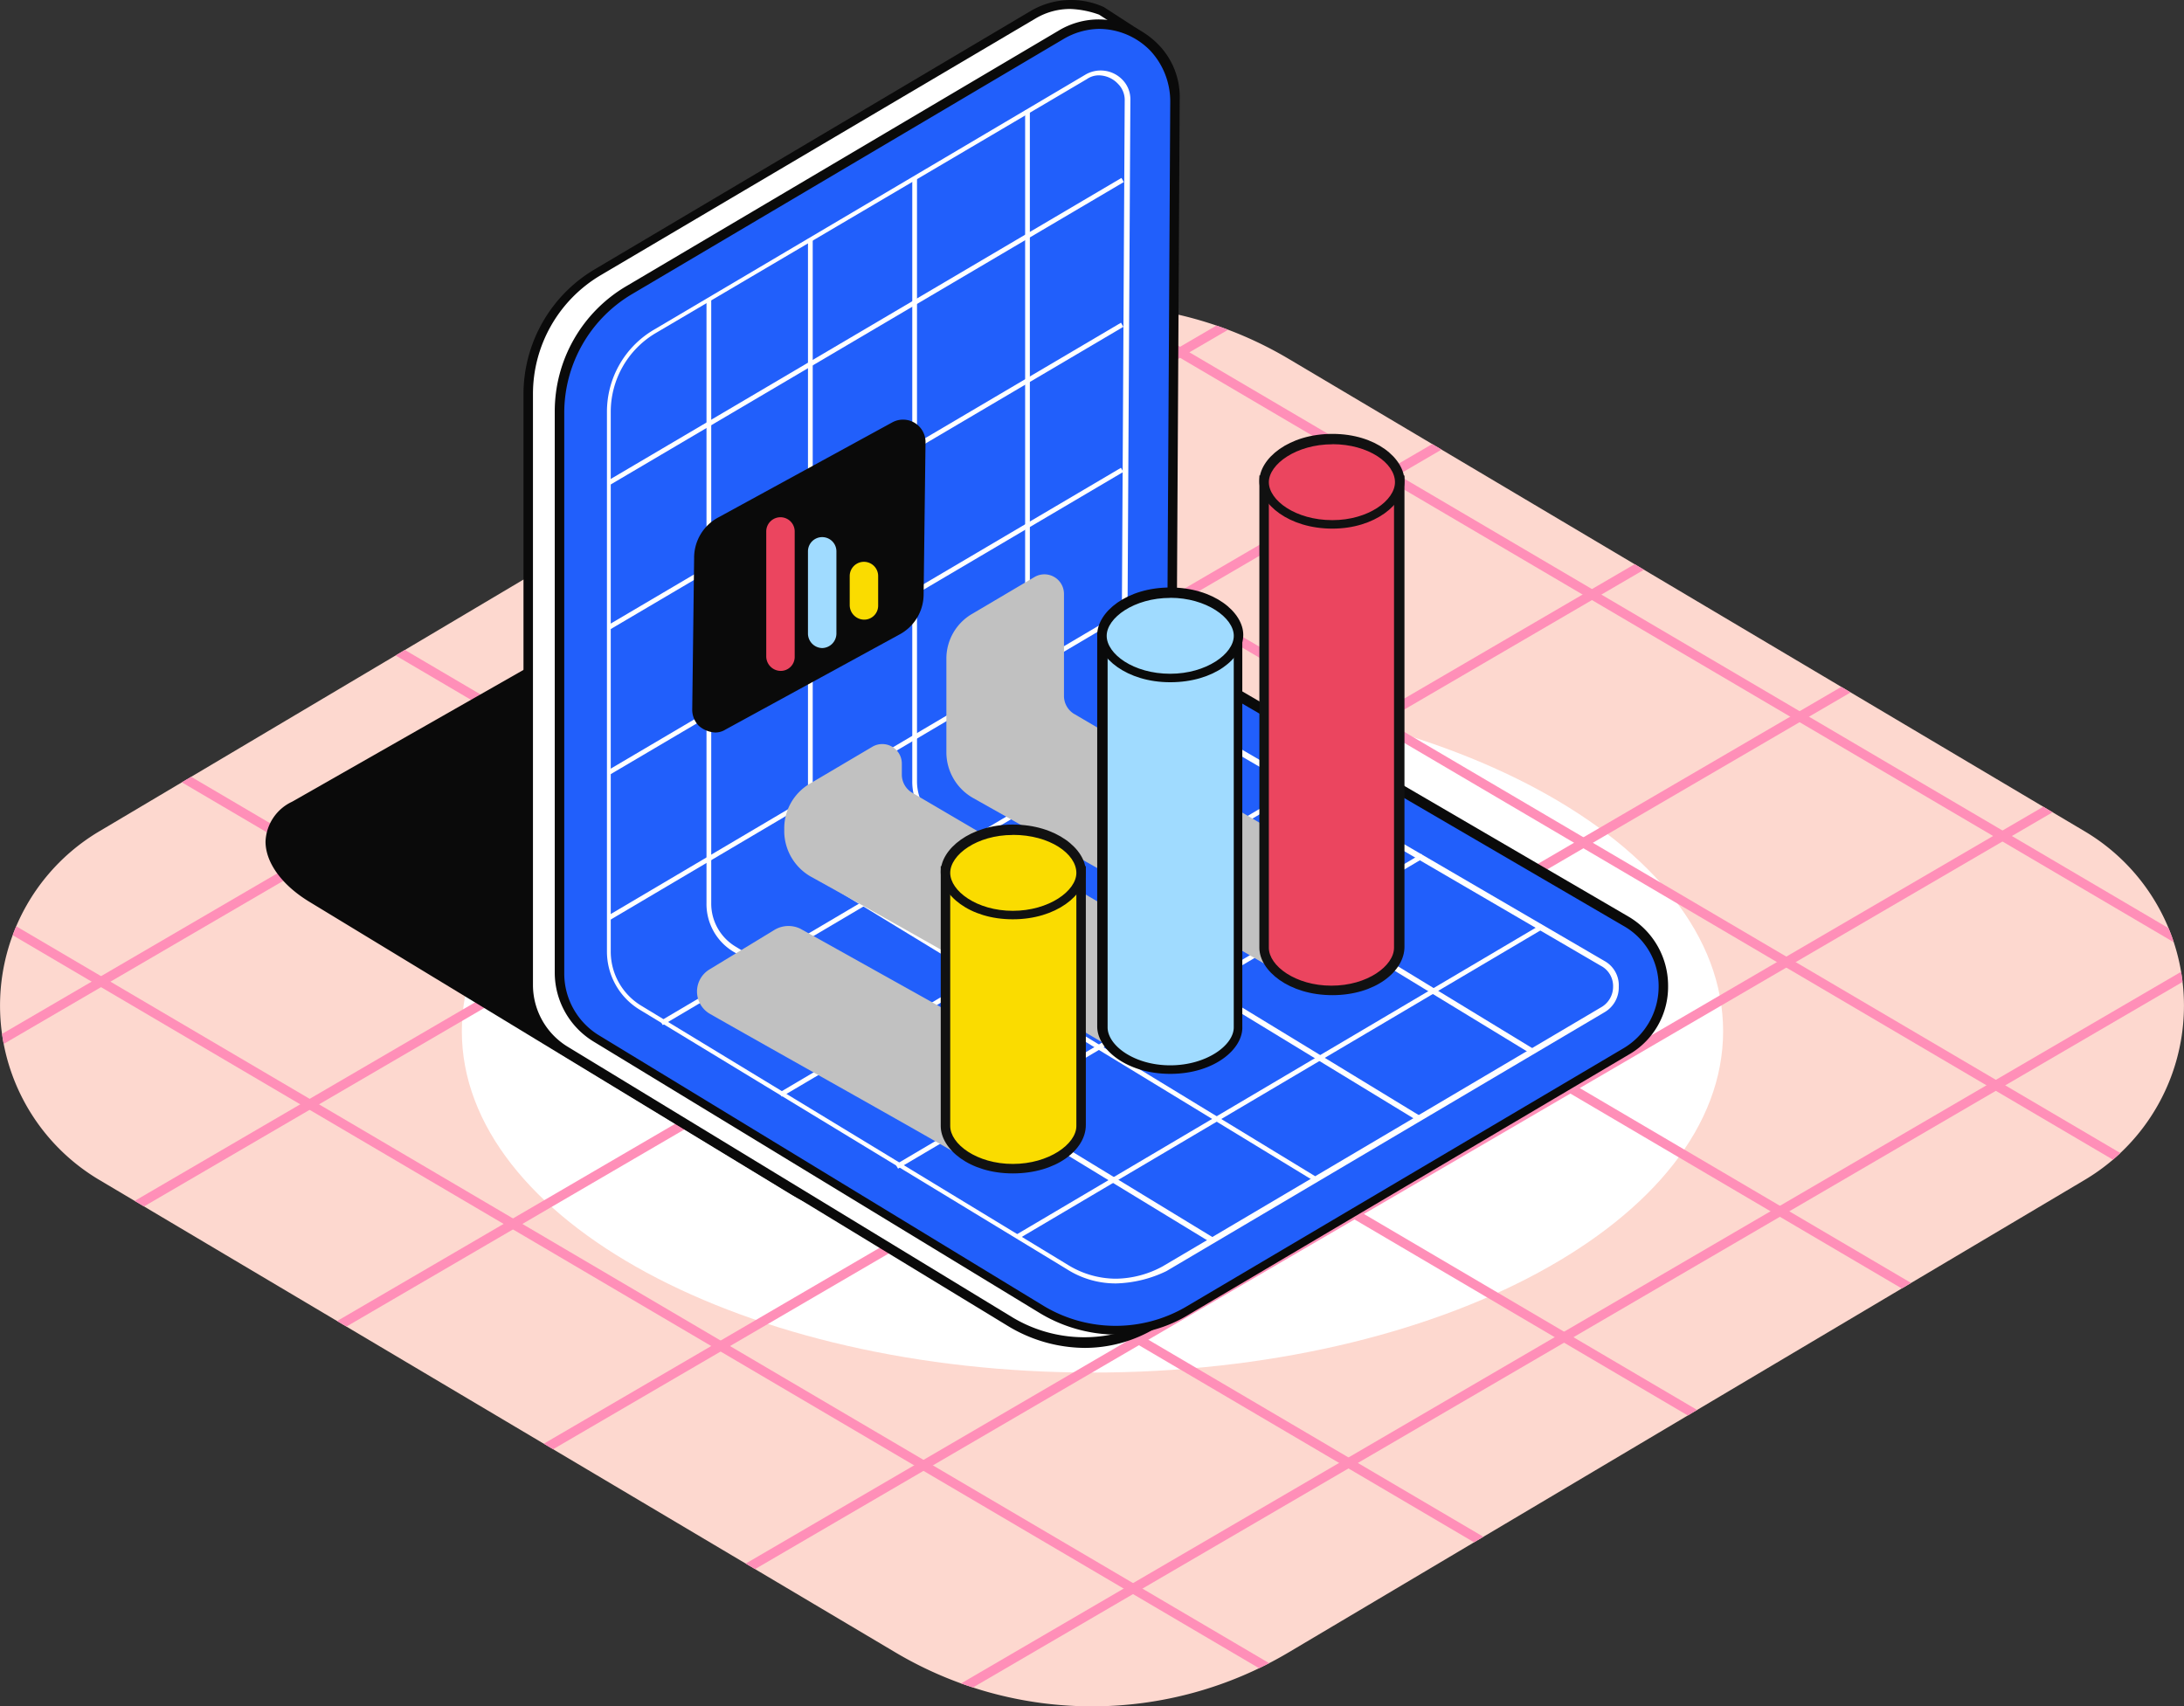 <svg xmlns="http://www.w3.org/2000/svg" xmlns:xlink="http://www.w3.org/1999/xlink" width="189.021" height="147.693" viewBox="0 0 189.021 147.693"><rect x="0" y="0" width="189.021" height="147.693" fill="#333333" stroke="none"/><defs><clipPath id="a"><path d="M970.78,448.63l-68.862-40.874a17.541,17.541,0,0,1,0-30.2l68.862-40.874a33.338,33.338,0,0,1,34.061,0l68.862,40.874a17.541,17.541,0,0,1,0,30.2l-68.862,40.874A33.338,33.338,0,0,1,970.78,448.63Z" transform="translate(-893.3 -332)"/></clipPath></defs><g transform="translate(0 26.385)"><path d="M970.78,448.63l-68.862-40.874a17.541,17.541,0,0,1,0-30.2l68.862-40.874a33.338,33.338,0,0,1,34.061,0l68.862,40.874a17.541,17.541,0,0,1,0,30.2l-68.862,40.874A33.338,33.338,0,0,1,970.78,448.63Z" transform="translate(-893.3 -332)" fill="#fdd8cf"/><path d="M1051.161,402.147c0,16.333-24.458,29.547-54.58,29.547S942,418.48,942,402.147s24.459-29.547,54.58-29.547S1051.161,385.814,1051.161,402.147Z" transform="translate(-902.029 -339.277)" fill="#fff"/><g clip-path="url(#a)"><g transform="translate(-19.754 -42.536)"><rect width="191.729" height="0.821" transform="matrix(0.864, -0.504, 0.504, 0.864, 0, 96.651)" fill="#ff8fb8"/></g><g transform="translate(-30.173 -57.56)"><rect width="191.729" height="0.821" transform="matrix(0.864, -0.504, 0.504, 0.864, 0, 96.651)" fill="#ff8fb8"/></g><g transform="translate(-1.346 -11.508)"><rect width="191.729" height="0.821" transform="matrix(0.864, -0.504, 0.504, 0.864, 0, 96.651)" fill="#ff8fb8"/></g><g transform="translate(-11.798 -26.561)"><rect width="191.729" height="0.821" transform="matrix(0.864, -0.504, 0.504, 0.864, 0, 96.651)" fill="#ff8fb8"/></g><g transform="translate(17.091 19.407)"><rect width="191.729" height="0.821" transform="matrix(0.864, -0.504, 0.504, 0.864, 0, 96.651)" fill="#ff8fb8"/></g><g transform="translate(6.68 4.428)"><rect width="191.729" height="0.821" transform="matrix(0.864, -0.504, 0.504, 0.864, 0, 96.651)" fill="#ff8fb8"/></g><g transform="translate(35.505 50.482)"><rect width="191.729" height="0.821" transform="matrix(0.864, -0.504, 0.504, 0.864, 0, 96.651)" fill="#ff8fb8"/></g><g transform="translate(25.04 35.341)"><rect width="191.729" height="0.821" transform="matrix(0.864, -0.504, 0.504, 0.864, 0, 96.651)" fill="#ff8fb8"/></g><g transform="translate(50.646 74.754)"><rect width="168.748" height="0.821" transform="matrix(0.864, -0.504, 0.504, 0.864, 0, 85.066)" fill="#ff8fb8"/></g><g transform="translate(-18.969 63.985)"><rect width="0.821" height="168.748" transform="matrix(0.507, -0.862, 0.862, 0.507, 0, 0.708)" fill="#ff8fb8"/></g><g transform="translate(-4.477 50.574)"><rect width="0.821" height="168.748" transform="matrix(0.507, -0.862, 0.862, 0.507, 0, 0.708)" fill="#ff8fb8"/></g><g transform="translate(10.045 37.273)"><rect width="0.821" height="168.748" transform="matrix(0.507, -0.862, 0.862, 0.507, 0, 0.708)" fill="#ff8fb8"/></g><g transform="translate(14.089 17.792)"><rect width="0.821" height="180.813" transform="matrix(0.507, -0.862, 0.862, 0.507, 0, 0.708)" fill="#ff8fb8"/></g><g transform="translate(19.451 -0.938)"><rect width="0.821" height="191.319" transform="matrix(0.507, -0.862, 0.862, 0.507, 0, 0.708)" fill="#ff8fb8"/></g><g transform="translate(23.387 -20.519)"><rect width="0.821" height="203.63" transform="matrix(0.507, -0.862, 0.862, 0.507, 0, 0.708)" fill="#ff8fb8"/></g><g transform="translate(67.931 -16.238)"><rect width="0.821" height="168.748" transform="matrix(0.507, -0.862, 0.862, 0.507, 0, 0.708)" fill="#ff8fb8"/></g><g transform="translate(80.933 -29.196)"><rect width="0.821" height="168.748" transform="matrix(0.507, -0.862, 0.862, 0.507, 0, 0.708)" fill="#ff8fb8"/></g></g></g><g transform="translate(22.981)"><g transform="translate(0 48.381)"><path d="M925.5,388.274l41.53,25.279c4.186,2.544,10.342,3.037,13.707,1.149l34.718-19.78c3.365-1.888,2.626-5.5-1.56-8.043L972.363,361.6c-4.186-2.544-10.342-3.037-13.707-1.149l-34.718,19.78C920.573,382.2,921.311,385.729,925.5,388.274Z" transform="translate(-921.393 -358.891)" fill="#0a0a0a"/><path d="M975.47,416.171h0a16.686,16.686,0,0,1-8.7-2.38l-41.612-25.279c-2.462-1.477-3.858-3.447-3.858-5.253a3.974,3.974,0,0,1,2.3-3.447l34.718-19.78a10.473,10.473,0,0,1,5.335-1.231,16.686,16.686,0,0,1,8.7,2.38l41.53,25.279c2.462,1.477,3.857,3.447,3.857,5.253a3.974,3.974,0,0,1-2.3,3.447l-34.718,19.78A9.952,9.952,0,0,1,975.47,416.171ZM963.651,359.7a10.677,10.677,0,0,0-4.925,1.067l-34.718,19.78a3.232,3.232,0,0,0-1.888,2.708c0,1.559,1.313,3.283,3.447,4.6l41.53,25.279a16.678,16.678,0,0,0,8.29,2.216h0a10.675,10.675,0,0,0,4.925-1.067l34.718-19.78a3.232,3.232,0,0,0,1.888-2.708c0-1.559-1.313-3.283-3.447-4.6l-41.53-25.279A16.678,16.678,0,0,0,963.651,359.7Z" transform="translate(-921.3 -358.8)" fill="#0a0a0a"/></g><g transform="translate(22.325)"><path d="M1041.353,392.08l-37.919,22.407a12.26,12.26,0,0,1-12.64-.082l-38.576-23.474a6.4,6.4,0,0,1-3.119-5.581V334.135a12.265,12.265,0,0,1,6.074-10.588L992.846,301.3a6.085,6.085,0,0,1,5.909-.246l2.955,1.97.41,51.133a6.418,6.418,0,0,0,3.283,5.663l36.031,21.011A6.538,6.538,0,0,1,1041.353,392.08Z" transform="translate(-948.608 -299.953)" fill="#fff"/><path d="M997.089,416.521a12.954,12.954,0,0,1-6.648-1.888L951.866,391.16a7,7,0,0,1-3.365-5.909V334.035a12.578,12.578,0,0,1,6.238-10.916l37.673-22.325a6.886,6.886,0,0,1,6.32-.328l3.037,1.97a.426.426,0,0,1,.164.328l.41,51.133a6.1,6.1,0,0,0,3.037,5.335l36.031,21.011a6.927,6.927,0,0,1,3.447,5.992,6.759,6.759,0,0,1-3.447,5.992l-37.919,22.407A11.9,11.9,0,0,1,997.089,416.521ZM995.858,300.63a5.833,5.833,0,0,0-3.037.821l-37.673,22.243a11.951,11.951,0,0,0-5.827,10.26v51.215a6.273,6.273,0,0,0,2.955,5.253l38.576,23.474a12.08,12.08,0,0,0,12.229.082L1041,391.57a6.2,6.2,0,0,0,3.037-5.335,5.968,5.968,0,0,0-3.037-5.253l-36.031-21.011a7.061,7.061,0,0,1-3.447-6.074l-.41-50.969-2.791-1.806A8.208,8.208,0,0,0,995.858,300.63Z" transform="translate(-948.5 -299.853)" fill="#0a0a0a"/><g transform="translate(2.708 1.68)"><path d="M1044.653,391.28l-37.919,22.407a12.26,12.26,0,0,1-12.64-.082l-38.576-23.474a6.4,6.4,0,0,1-3.119-5.581V335.961a12.265,12.265,0,0,1,6.074-10.588L995.818,303.3a6.5,6.5,0,0,1,9.849,5.663l-.246,44.321a6.418,6.418,0,0,0,3.283,5.663l36.031,21.011A6.611,6.611,0,0,1,1044.653,391.28Z" transform="translate(-951.907 -301.982)" fill="#215ffb"/><path d="M1000.389,415.739a12.954,12.954,0,0,1-6.648-1.888l-38.576-23.474a7,7,0,0,1-3.365-5.909V335.88a12.578,12.578,0,0,1,6.238-10.916l37.344-22.078a6.741,6.741,0,0,1,3.529-.985,7.224,7.224,0,0,1,5.007,2.052,6.5,6.5,0,0,1,1.97,4.925l-.246,44.321a6.1,6.1,0,0,0,3.037,5.335l36.031,21.011a6.927,6.927,0,0,1,3.447,5.992,6.758,6.758,0,0,1-3.447,5.991l-37.919,22.407A11.816,11.816,0,0,1,1000.389,415.739Zm-1.477-113.018a6.22,6.22,0,0,0-3.119.9L958.449,325.7a11.951,11.951,0,0,0-5.827,10.26v48.589a6.273,6.273,0,0,0,2.955,5.253l38.576,23.474a12.08,12.08,0,0,0,12.229.082l37.919-22.407a6.2,6.2,0,0,0,3.037-5.335,5.968,5.968,0,0,0-3.037-5.253l-36.031-21.011a7.061,7.061,0,0,1-3.447-6.074l.246-44.321a6.439,6.439,0,0,0-1.724-4.35A6.221,6.221,0,0,0,998.912,302.721Z" transform="translate(-951.801 -301.9)" fill="#0a0a0a"/></g><g transform="translate(7.223 6.1)"><path d="M1001.375,412.273a7.836,7.836,0,0,1-4.268-1.231l-37.016-22.489a5.889,5.889,0,0,1-2.79-5.007v-46.7a8.236,8.236,0,0,1,4.1-7.141l37.344-22.078a2.611,2.611,0,0,1,3.119.41,2.413,2.413,0,0,1,.739,1.806l-.246,44.321a10.576,10.576,0,0,0,5.253,9.193l36.031,21.011a2.4,2.4,0,0,1,1.231,2.216,2.477,2.477,0,0,1-1.231,2.216l-37.919,22.407A10.6,10.6,0,0,1,1001.375,412.273ZM999.9,307.708a1.8,1.8,0,0,0-1.067.328l-37.345,22a7.923,7.923,0,0,0-3.858,6.812v46.7a5.473,5.473,0,0,0,2.627,4.678l37.016,22.489a7.929,7.929,0,0,0,4.1,1.149,8.654,8.654,0,0,0,4.022-1.067l37.919-22.407a2.05,2.05,0,0,0,1.067-1.806,1.975,1.975,0,0,0-1.067-1.806l-36.031-21.011a10.914,10.914,0,0,1-5.417-9.521l.246-44.321a1.978,1.978,0,0,0-.575-1.477A2.322,2.322,0,0,0,999.9,307.708Z" transform="translate(-957.3 -307.286)" fill="#fff"/></g><g transform="translate(15.841 25.974)"><path d="M1011.465,413.083l-41.366-25.2a4.814,4.814,0,0,1-2.3-4.186V331.5h.41v52.2a4.342,4.342,0,0,0,2.134,3.776l41.366,25.2Z" transform="translate(-967.8 -331.5)" fill="#fff"/></g><g transform="translate(24.623 20.64)"><path d="M1022.164,406.5,980.8,381.3a4.815,4.815,0,0,1-2.3-4.186V325h.41v52.2a4.342,4.342,0,0,0,2.134,3.776l41.366,25.2Z" transform="translate(-978.5 -325)" fill="#fff"/></g><g transform="translate(33.651 15.387)"><path d="M1033.164,400.183l-41.366-25.2a4.814,4.814,0,0,1-2.3-4.186V318.6h.41v52.2a4.342,4.342,0,0,0,2.134,3.776l41.366,25.2Z" transform="translate(-989.5 -318.6)" fill="#fff"/></g><g transform="translate(43.418 9.559)"><path d="M1045.065,393.083l-41.366-25.2a4.814,4.814,0,0,1-2.3-4.186V311.5h.41v52.2a4.342,4.342,0,0,0,2.134,3.775l41.366,25.2Z" transform="translate(-1001.4 -311.5)" fill="#fff"/></g><g transform="translate(42.595 80.009)"><rect width="52.857" height="0.41" transform="translate(0 26.888) rotate(-30.579)" fill="#fff"/></g><g transform="translate(32.21 73.906)"><rect width="52.857" height="0.41" transform="translate(0 26.894) rotate(-30.583)" fill="#fff"/></g><g transform="translate(22.147 67.932)"><rect width="52.364" height="0.41" transform="translate(0 26.638) rotate(-30.579)" fill="#fff"/></g><g transform="translate(11.847 61.777)"><rect width="52.282" height="0.41" transform="translate(0 26.596) rotate(-30.579)" fill="#fff"/></g><g transform="translate(7.272 53.013)"><rect width="51.626" height="0.41" transform="translate(0 26.267) rotate(-30.583)" fill="#fff"/></g><g transform="translate(7.24 40.492)"><rect width="51.626" height="0.41" transform="translate(0 26.221) rotate(-30.525)" fill="#fff"/></g><g transform="translate(7.242 27.934)"><rect width="51.626" height="0.41" transform="translate(0 26.221) rotate(-30.525)" fill="#fff"/></g><g transform="translate(7.277 15.402)"><rect width="51.626" height="0.41" transform="translate(0 26.216) rotate(-30.517)" fill="#fff"/></g></g><g transform="translate(36.934 36.334)"><path d="M986.006,359.286l.164-13.132a1.569,1.569,0,0,0-2.3-1.4l-15.02,8.208a3.727,3.727,0,0,0-1.888,3.2L966.8,369.3a1.569,1.569,0,0,0,2.3,1.4l15.02-8.208A3.727,3.727,0,0,0,986.006,359.286Z" transform="translate(-966.39 -344.203)" fill="#0a0a0a"/><path d="M968.27,371.189a2.329,2.329,0,0,1-1.4-.575,1.98,1.98,0,0,1-.574-1.4l.164-13.132a3.952,3.952,0,0,1,2.134-3.529l15.02-8.208a1.944,1.944,0,0,1,2.873,1.724l-.164,13.132a3.952,3.952,0,0,1-2.134,3.529l-15.02,8.208A1.654,1.654,0,0,1,968.27,371.189Zm16.169-26.264a1.521,1.521,0,0,0-.574.164l-15.02,8.208a3.221,3.221,0,0,0-1.724,2.873l-.164,13.132a1.054,1.054,0,0,0,.328.821,1.224,1.224,0,0,0,1.4.164l15.02-8.208a3.221,3.221,0,0,0,1.724-2.873l.164-13.132a1.053,1.053,0,0,0-.328-.821A.952.952,0,0,0,984.439,344.925Z" transform="translate(-966.3 -344.122)" fill="#0a0a0a"/><g transform="translate(13.625 12.293)"><path d="M984.132,364.107a1.262,1.262,0,0,1-1.231-1.231v-2.544a1.231,1.231,0,1,1,2.462,0v2.544A1.209,1.209,0,0,1,984.132,364.107Z" transform="translate(-982.9 -359.1)" fill="#fadc00"/></g><g transform="translate(6.402 8.436)"><path d="M975.331,367.7a1.262,1.262,0,0,1-1.231-1.231V355.631a1.231,1.231,0,1,1,2.462,0v10.834A1.209,1.209,0,0,1,975.331,367.7Z" transform="translate(-974.1 -354.4)" fill="#eb455f"/></g><g transform="translate(10.013 10.159)"><path d="M979.731,366.1a1.262,1.262,0,0,1-1.231-1.231v-7.141a1.231,1.231,0,0,1,2.462,0v7.141A1.262,1.262,0,0,1,979.731,366.1Z" transform="translate(-978.5 -356.5)" fill="#a0dbff"/></g></g><g transform="translate(58.93 37.547)"><path d="M1024.207,396.353c-.246-.492-21.668-12.558-28.809-16.579a4.557,4.557,0,0,1-2.3-3.858v-8.208a4.477,4.477,0,0,1,2.216-3.858l5.417-3.2a1.693,1.693,0,0,1,2.544,1.477v8.864a1.834,1.834,0,0,0,.821,1.477l25.033,14.692Z" transform="translate(-993.101 -348.256)" fill="#c1c1c1"/><g transform="translate(27.085 3.611)"><path d="M1038.337,350.6H1026.6v40.463c0,1.724,2.38,3.693,5.909,3.693,3.447,0,5.827-1.97,5.827-3.693V350.6Z" transform="translate(-1026.19 -350.108)" fill="#eb455f"/><path d="M1032.42,394.978c-3.776,0-6.32-2.134-6.32-4.1V350h12.558v40.792C1038.658,392.926,1036.113,394.978,1032.42,394.978Zm-5.5-44.075v39.971c0,1.559,2.3,3.283,5.417,3.283s5.417-1.724,5.417-3.283V350.9Z" transform="translate(-1026.1 -350)" fill="#111"/></g><g transform="translate(27.085)"><path d="M1032.51,346.2c-3.447,0-5.909,1.97-5.909,3.693s2.38,3.693,5.909,3.693c3.447,0,5.827-1.97,5.827-3.693C1038.337,348.088,1035.957,346.2,1032.51,346.2Z" transform="translate(-1026.19 -345.708)" fill="#eb455f"/><path d="M1032.42,353.808c-3.776,0-6.32-2.134-6.32-4.1s2.544-4.1,6.32-4.1,6.238,2.134,6.238,4.1S1036.113,353.808,1032.42,353.808Zm0-7.3c-3.119,0-5.5,1.724-5.5,3.283s2.3,3.283,5.5,3.283c3.119,0,5.417-1.724,5.417-3.283C1037.837,348.144,1035.539,346.5,1032.42,346.5Z" transform="translate(-1026.1 -345.6)" fill="#111"/></g></g><g transform="translate(44.896 50.843)"><path d="M1007.107,406.373c-.246-.492-21.668-12.64-28.809-16.579a4.557,4.557,0,0,1-2.3-3.858v-.328a4.477,4.477,0,0,1,2.216-3.858l5.417-3.2a1.693,1.693,0,0,1,2.544,1.477v.985a1.834,1.834,0,0,0,.821,1.477l25.033,14.692Z" transform="translate(-976 -364.761)" fill="#c1c1c1"/><g transform="translate(27.085 3.693)"><path d="M1021.337,366.9H1009.6v33.9c0,1.724,2.38,3.693,5.909,3.693,3.447,0,5.909-1.97,5.909-3.693V366.9Z" transform="translate(-1009.108 -366.408)" fill="#a0dbff"/><path d="M1015.32,404.712c-3.775,0-6.32-2.134-6.32-4.1v-33.9a.388.388,0,0,1,.41-.41h11.737a.388.388,0,0,1,.41.41v33.9C1021.64,402.578,1019.1,404.712,1015.32,404.712ZM1009.9,367.2V400.69c0,1.559,2.3,3.283,5.417,3.283s5.5-1.724,5.5-3.283V367.2H1009.9Z" transform="translate(-1009 -366.3)" fill="#0a0a0a"/></g><g transform="translate(27.085)"><path d="M1015.409,362.4c-3.447,0-5.909,1.888-5.909,3.693,0,1.724,2.38,3.693,5.909,3.693,3.447,0,5.909-1.888,5.909-3.693C1021.319,364.37,1018.857,362.4,1015.409,362.4Z" transform="translate(-1009.09 -361.908)" fill="#a0dbff"/><path d="M1015.32,370.008c-3.775,0-6.32-2.134-6.32-4.1s2.544-4.1,6.32-4.1,6.32,2.134,6.32,4.1C1021.64,367.956,1019.1,370.008,1015.32,370.008Zm0-7.3c-3.119,0-5.5,1.724-5.5,3.283s2.3,3.283,5.5,3.283c3.119,0,5.5-1.724,5.5-3.283S1018.439,362.7,1015.32,362.7Z" transform="translate(-1009 -361.8)" fill="#0a0a0a"/></g></g><g transform="translate(37.344 71.362)"><path d="M991.259,418.432c-.164-.328-16.251-9.275-23.31-13.3a2.233,2.233,0,0,1-.082-3.858l5.663-3.447a2.359,2.359,0,0,1,2.216-.082l20.437,11.409Z" transform="translate(-966.799 -388.72)" fill="#c1c1c1"/><g transform="translate(21.094 3.611)"><path d="M1004.737,391.8H993v22.078c0,1.724,2.38,3.693,5.827,3.693s5.909-1.888,5.909-3.693V391.8Z" transform="translate(-992.59 -391.307)" fill="#fadc00"/><path d="M998.738,417.792c-3.775,0-6.238-2.134-6.238-4.1V391.2h12.558v22.407C1005.058,415.741,1002.513,417.792,998.738,417.792Zm-5.417-25.69v21.586c0,1.559,2.3,3.283,5.417,3.283s5.5-1.724,5.5-3.283V392.021H993.321Z" transform="translate(-992.5 -391.2)" fill="#111"/></g><g transform="translate(21.094)"><path d="M998.828,387.4c-3.447,0-5.827,1.888-5.827,3.693s2.38,3.693,5.827,3.693,5.909-1.888,5.909-3.693S1002.357,387.4,998.828,387.4Z" transform="translate(-992.59 -386.908)" fill="#fadc00"/><path d="M998.738,395.008c-3.775,0-6.238-2.134-6.238-4.1s2.544-4.1,6.238-4.1c3.776,0,6.32,2.134,6.32,4.1S1002.513,395.008,998.738,395.008Zm0-7.3c-3.119,0-5.417,1.724-5.417,3.283s2.3,3.283,5.417,3.283,5.5-1.724,5.5-3.283C1004.237,389.344,1001.939,387.7,998.738,387.7Z" transform="translate(-992.5 -386.8)" fill="#111"/></g></g></g></svg>